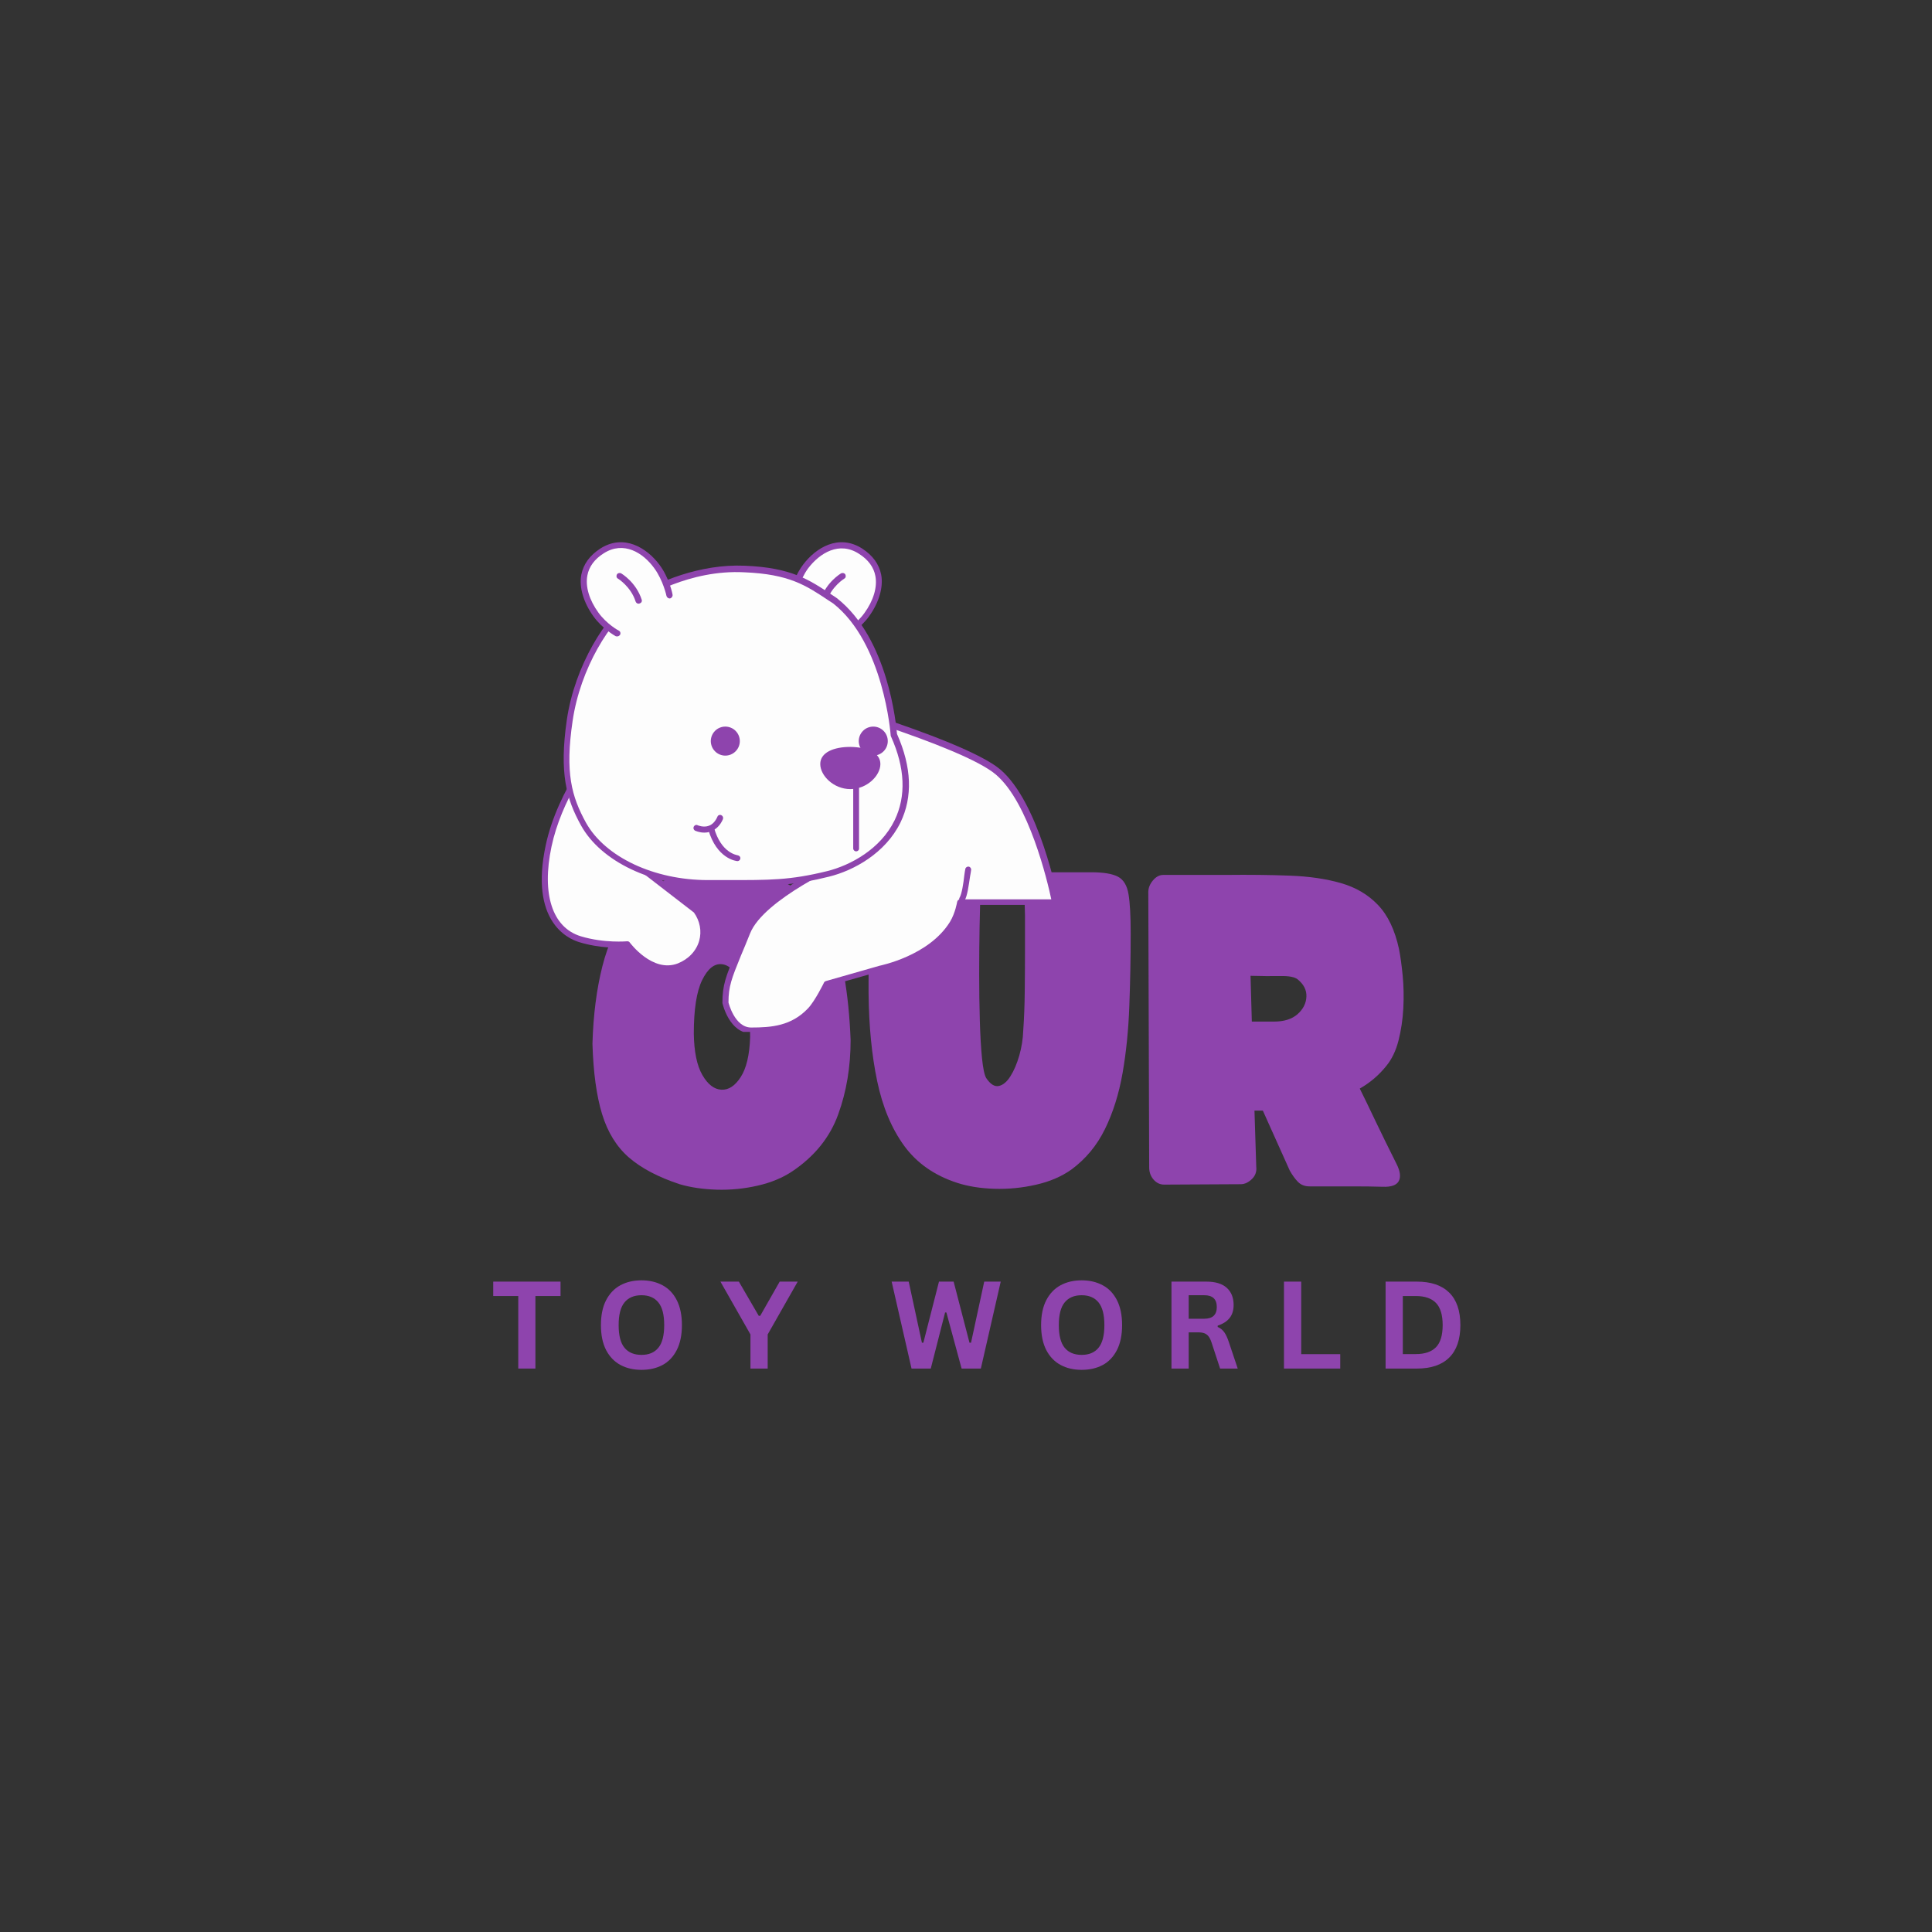 <svg xmlns="http://www.w3.org/2000/svg" xmlns:xlink="http://www.w3.org/1999/xlink" width="500" zoomAndPan="magnify" viewBox="0 0 375 375" height="500" preserveAspectRatio="xMidYMid meet" version="1.0"><rect x="0" y="0" width="375" height="375" fill="#333333" stroke="none"/><defs><g/><clipPath id="22415fa621"><path d="M 140 133 L 205 133 L 205 200.293 L 140 200.293 Z M 140 133 " clip-rule="nonzero"/></clipPath><clipPath id="7705b3b99d"><path d="M 140 132 L 205.547 132 L 205.547 200.293 L 140 200.293 Z M 140 132 " clip-rule="nonzero"/></clipPath></defs><g fill="#8e44ad" fill-opacity="1"><g transform="translate(114.995, 229.931)"><g><path d="M 16.922 -0.078 C 12.766 -1.453 9.488 -3.176 7.094 -5.25 C 4.695 -7.332 2.957 -10.141 1.875 -13.672 C 0.789 -17.211 0.164 -21.773 0 -27.359 C 0.164 -32.941 0.805 -37.941 1.922 -42.359 C 3.035 -46.773 4.785 -50.508 7.172 -53.562 C 9.566 -56.613 12.816 -58.82 16.922 -60.188 C 19.035 -60.875 21.43 -61.258 24.109 -61.344 C 26.785 -61.426 29.438 -61.164 32.062 -60.562 C 34.688 -59.969 36.969 -59.02 38.906 -57.719 C 41.75 -55.781 43.953 -53.352 45.516 -50.438 C 47.086 -47.531 48.203 -44.211 48.859 -40.484 C 49.516 -36.754 49.93 -32.609 50.109 -28.047 C 50.109 -22.859 49.305 -18.055 47.703 -13.641 C 46.109 -9.223 43.176 -5.562 38.906 -2.656 C 36.969 -1.344 34.688 -0.391 32.062 0.203 C 29.438 0.805 26.785 1.066 24.109 0.984 C 21.43 0.898 19.035 0.547 16.922 -0.078 Z M 19.672 -29.328 C 19.723 -25.797 20.273 -23.113 21.328 -21.281 C 22.379 -19.457 23.602 -18.504 25 -18.422 C 26.406 -18.336 27.66 -19.148 28.766 -20.859 C 29.879 -22.566 30.492 -25.16 30.609 -28.641 C 30.609 -33.141 30.051 -36.586 28.938 -38.984 C 27.832 -41.379 26.551 -42.645 25.094 -42.781 C 23.633 -42.926 22.363 -41.891 21.281 -39.672 C 20.207 -37.453 19.672 -34.004 19.672 -29.328 Z M 19.672 -29.328 "/></g></g></g><g fill="#8e44ad" fill-opacity="1"><g transform="translate(168.512, 229.931)"><g><path d="M 17.266 -0.344 C 12.879 -1.77 9.457 -4.16 7 -7.516 C 4.551 -10.879 2.801 -15.066 1.75 -20.078 C 0.695 -25.098 0.141 -30.77 0.078 -37.094 C 0.023 -43.426 0.195 -50.242 0.594 -57.547 C 0.77 -59.305 1.797 -60.273 3.672 -60.453 L 18.641 -60.453 C 19.492 -60.566 20.234 -60.305 20.859 -59.672 C 21.484 -59.047 21.797 -58.281 21.797 -57.375 C 21.742 -55.375 21.688 -52.922 21.625 -50.016 C 21.57 -47.109 21.547 -44.07 21.547 -40.906 C 21.547 -37.75 21.586 -34.727 21.672 -31.844 C 21.754 -28.969 21.895 -26.531 22.094 -24.531 C 22.301 -22.539 22.57 -21.258 22.906 -20.688 C 23.707 -19.488 24.52 -18.973 25.344 -19.141 C 26.176 -19.316 26.93 -19.945 27.609 -21.031 C 28.297 -22.113 28.867 -23.453 29.328 -25.047 C 29.785 -26.648 30.039 -28.25 30.094 -29.844 C 30.27 -32.289 30.367 -34.867 30.391 -37.578 C 30.422 -40.285 30.438 -42.922 30.438 -45.484 C 30.438 -48.047 30.438 -50.297 30.438 -52.234 C 30.383 -53.836 30.359 -55.266 30.359 -56.516 C 30.359 -57.766 30.57 -58.758 31 -59.5 C 31.426 -60.25 32.207 -60.625 33.344 -60.625 C 37.562 -60.625 40.867 -60.625 43.266 -60.625 C 45.66 -60.625 47.398 -60.336 48.484 -59.766 C 49.566 -59.191 50.25 -58.062 50.531 -56.375 C 50.812 -54.695 50.953 -52.18 50.953 -48.828 C 50.953 -43.973 50.863 -39.238 50.688 -34.625 C 50.52 -30.008 50.082 -25.676 49.375 -21.625 C 48.664 -17.582 47.523 -13.961 45.953 -10.766 C 44.391 -7.578 42.211 -4.957 39.422 -2.906 C 37.484 -1.539 35.188 -0.562 32.531 0.031 C 29.883 0.633 27.207 0.895 24.5 0.812 C 21.789 0.727 19.379 0.344 17.266 -0.344 Z M 17.266 -0.344 "/></g></g></g><g fill="#8e44ad" fill-opacity="1"><g transform="translate(222.884, 229.931)"><g><path d="M 45.484 0.422 C 43.828 0.367 41.844 0.344 39.531 0.344 C 37.227 0.344 34.484 0.344 31.297 0.344 C 30.379 0.344 29.633 0.055 29.062 -0.516 C 28.5 -1.086 27.961 -1.828 27.453 -2.734 L 22.234 -14.359 L 20.609 -14.359 L 20.953 -3.5 C 21.066 -2.531 20.781 -1.719 20.094 -1.062 C 19.406 -0.406 18.691 -0.078 17.953 -0.078 L 3.078 0 C 2.273 0 1.586 -0.328 1.016 -0.984 C 0.453 -1.641 0.172 -2.422 0.172 -3.328 L 0 -56.766 C 0 -57.566 0.297 -58.32 0.891 -59.031 C 1.492 -59.75 2.164 -60.109 2.906 -60.109 L 15.047 -60.109 C 19.547 -60.16 23.676 -60.113 27.438 -59.969 C 31.207 -59.832 34.531 -59.348 37.406 -58.516 C 40.281 -57.691 42.672 -56.281 44.578 -54.281 C 46.492 -52.289 47.852 -49.445 48.656 -45.75 C 48.938 -44.32 49.176 -42.594 49.375 -40.562 C 49.57 -38.539 49.613 -36.43 49.5 -34.234 C 49.383 -32.047 49.07 -29.953 48.562 -27.953 C 48.051 -25.961 47.254 -24.312 46.172 -23 C 44.742 -21.227 43.035 -19.773 41.047 -18.641 C 41.953 -16.816 42.973 -14.707 44.109 -12.312 C 45.254 -9.914 46.625 -7.125 48.219 -3.938 C 48.906 -2.562 49.035 -1.473 48.609 -0.672 C 48.18 0.117 47.141 0.484 45.484 0.422 Z M 19.844 -40.531 L 20.094 -31.641 L 24.375 -31.641 C 26.363 -31.641 27.898 -32.125 28.984 -33.094 C 30.066 -34.062 30.633 -35.188 30.688 -36.469 C 30.75 -37.75 30.18 -38.875 28.984 -39.844 C 28.41 -40.301 27.281 -40.516 25.594 -40.484 C 23.914 -40.453 22 -40.469 19.844 -40.531 Z M 19.844 -40.531 "/></g></g></g><path fill="#fdfdfd" d="M 153.836 115.484 C 153.836 115.484 154.5 112.312 156.293 109.906 C 158.699 106.73 162.793 104.273 166.992 106.938 C 172.316 110.367 170.73 115.742 168.172 119.273 C 166.48 121.578 164.074 122.91 164.074 122.91 Z M 153.836 115.484 " fill-opacity="1" fill-rule="nonzero"/><path fill="#8e44ad" d="M 164.074 123.523 C 164.176 123.523 164.281 123.523 164.383 123.473 C 164.484 123.422 166.941 122.039 168.684 119.633 C 170.629 116.918 171.496 113.949 171.035 111.543 C 170.629 109.496 169.398 107.809 167.352 106.477 C 162.793 103.559 158.34 106.324 155.883 109.598 C 153.988 112.109 153.324 115.281 153.324 115.434 C 153.273 115.742 153.477 116.051 153.785 116.152 C 154.094 116.203 154.398 116 154.5 115.691 C 154.5 115.641 155.168 112.621 156.855 110.316 C 159.109 107.348 162.898 104.992 166.738 107.5 C 168.527 108.625 169.602 110.109 169.91 111.801 C 170.32 113.949 169.551 116.562 167.762 119.02 C 166.172 121.219 163.871 122.5 163.82 122.5 C 163.512 122.652 163.41 123.012 163.562 123.32 C 163.664 123.422 163.871 123.523 164.074 123.523 Z M 164.074 123.523 " fill-opacity="1" fill-rule="nonzero"/><path fill="#fdfdfd" d="M 163.613 111.852 C 163.613 111.852 160.902 113.438 159.875 116.613 Z M 163.613 111.852 " fill-opacity="1" fill-rule="nonzero"/><path fill="#8e44ad" d="M 159.875 117.176 C 160.133 117.176 160.336 117.023 160.441 116.766 C 161.363 113.848 163.871 112.312 163.871 112.312 C 164.176 112.16 164.227 111.801 164.074 111.492 C 163.922 111.238 163.562 111.137 163.254 111.289 C 163.152 111.34 160.336 113.027 159.262 116.406 C 159.16 116.715 159.312 117.023 159.672 117.125 C 159.773 117.176 159.824 117.176 159.875 117.176 Z M 159.875 117.176 " fill-opacity="1" fill-rule="nonzero"/><g clip-path="url(#22415fa621)"><path fill="#fdfdfd" d="M 204.875 175.125 C 204.875 175.125 201.238 156.234 193.766 149.836 C 186.293 143.488 149.23 133.301 149.23 133.301 L 163.766 166.934 C 163.766 166.934 147.898 173.895 145.133 180.91 C 141.91 188.945 140.832 190.484 140.832 194.578 C 140.832 194.578 142.062 200.004 145.852 200.004 C 149.637 200.004 153.785 199.75 157.316 196.164 C 158.801 194.629 160.543 190.996 160.543 190.996 L 170.934 188.027 C 170.934 188.027 180.711 186.184 185.012 179.219 C 186.137 177.43 186.496 175.176 186.496 175.176 Z M 204.875 175.125 " fill-opacity="1" fill-rule="nonzero"/></g><g clip-path="url(#7705b3b99d)"><path fill="#8e44ad" d="M 145.801 200.566 C 141.602 200.566 140.27 194.938 140.219 194.68 C 140.219 191.199 140.883 189.512 142.777 185.004 C 143.289 183.777 143.855 182.395 144.57 180.652 C 147.18 174.152 160.133 167.906 163 166.629 L 148.664 133.559 C 148.562 133.352 148.613 133.098 148.77 132.941 C 148.922 132.789 149.125 132.738 149.383 132.738 C 150.918 133.148 186.703 143.027 194.176 149.375 C 201.699 155.773 205.336 174.203 205.438 174.973 C 205.488 175.125 205.438 175.328 205.336 175.434 C 205.234 175.586 205.078 175.637 204.875 175.637 L 186.906 175.637 C 186.754 176.406 186.293 178.043 185.422 179.426 C 181.02 186.539 171.395 188.434 170.984 188.484 L 160.902 191.352 C 160.492 192.223 159.008 195.09 157.676 196.473 C 154.094 200.262 149.844 200.566 145.801 200.566 Z M 141.398 194.578 C 141.398 194.578 142.574 199.441 145.801 199.441 C 149.742 199.441 153.582 199.133 156.805 195.754 C 158.188 194.32 159.93 190.738 159.93 190.738 C 159.98 190.586 160.133 190.484 160.285 190.43 L 170.68 187.461 C 170.832 187.41 180.301 185.566 184.398 178.914 C 185.422 177.223 185.781 175.074 185.781 175.074 C 185.832 174.766 186.086 174.562 186.344 174.562 L 204.055 174.562 C 203.34 171.133 199.703 155.773 193.305 150.348 C 186.754 144.77 156.551 136.066 150.148 134.273 L 164.227 166.781 C 164.332 167.086 164.227 167.445 163.922 167.547 C 163.766 167.602 148.258 174.512 145.594 181.164 C 144.93 182.855 144.312 184.289 143.801 185.516 C 142.012 189.918 141.398 191.457 141.398 194.578 Z M 141.398 194.578 " fill-opacity="1" fill-rule="nonzero"/></g><path fill="#fdfdfd" d="M 135.152 176.711 L 125.629 169.391 L 116.875 143.848 C 116.875 143.848 108.891 153.113 106.535 164.223 C 104.129 175.328 107.816 180.859 112.574 182.293 C 117.285 183.727 121.789 183.316 121.789 183.316 C 121.789 183.316 126.398 189.664 131.824 187.566 C 136.43 185.773 138.02 180.551 135.152 176.711 Z M 135.152 176.711 " fill-opacity="1" fill-rule="nonzero"/><path fill="#8e44ad" d="M 129.52 188.59 C 125.527 188.59 122.352 184.953 121.535 183.93 C 120.406 183.98 116.516 184.137 112.371 182.855 C 110.066 182.137 102.797 178.707 105.922 164.066 C 108.273 153.012 116.312 143.59 116.414 143.488 C 116.566 143.336 116.773 143.23 116.977 143.285 C 117.184 143.336 117.336 143.488 117.438 143.691 L 126.141 169.031 L 135.508 176.25 C 135.562 176.301 135.613 176.301 135.613 176.355 C 137.047 178.301 137.508 180.703 136.84 182.957 C 136.176 185.312 134.383 187.156 131.977 188.129 C 131.156 188.434 130.34 188.59 129.52 188.59 Z M 121.789 182.703 C 121.996 182.703 122.148 182.805 122.25 182.957 C 122.301 183.008 126.652 188.895 131.566 187 C 133.617 186.184 135.152 184.594 135.715 182.598 C 136.227 180.758 135.867 178.758 134.691 177.121 L 125.27 169.852 C 125.168 169.801 125.117 169.699 125.066 169.598 L 116.621 145.023 C 114.676 147.48 108.941 155.363 107.047 164.324 C 105.102 173.539 107.199 180.039 112.73 181.73 C 117.285 183.109 121.688 182.703 121.738 182.703 C 121.738 182.703 121.789 182.703 121.789 182.703 Z M 121.789 182.703 " fill-opacity="1" fill-rule="nonzero"/><path fill="#fdfdfd" d="M 123.02 116.613 C 118.309 119.684 112.164 129.207 110.578 139.855 C 109.145 149.477 110.219 154.496 113.293 159.973 C 116.977 166.574 126.348 171.387 137.453 171.387 C 148.562 171.387 152.402 171.695 160.746 169.648 C 169.09 167.602 180.867 159.102 173.547 142.668 C 173.547 142.668 172.316 124.648 162.129 116.664 C 157.215 113.387 153.988 110.828 144.52 110.469 C 135.047 110.059 126.754 114.156 123.02 116.613 Z M 123.02 116.613 " fill-opacity="1" fill-rule="nonzero"/><path fill="#8e44ad" d="M 143.906 171.949 C 143.035 171.949 142.113 171.949 141.09 171.949 L 137.453 171.949 C 126.602 171.949 116.672 167.242 112.781 160.227 C 109.914 155.059 108.531 150.039 110.016 139.75 C 111.551 129.156 117.695 119.43 122.711 116.102 C 127.625 112.824 135.969 109.445 144.52 109.805 C 153.582 110.164 157.062 112.516 161.516 115.484 L 162.438 116.102 C 172.469 123.984 173.953 140.828 174.109 142.465 C 176.977 148.914 177.18 154.699 174.773 159.664 C 171.855 165.602 165.711 168.98 160.902 170.16 C 154.348 171.797 150.559 171.949 143.906 171.949 Z M 123.02 116.613 L 123.324 117.125 C 118.512 120.297 112.625 129.719 111.141 139.957 C 109.656 149.988 110.938 154.598 113.754 159.715 C 117.488 166.371 126.961 170.824 137.402 170.824 L 141.039 170.824 C 149.383 170.824 153.273 170.875 160.543 169.086 C 165.098 167.957 170.934 164.785 173.648 159.203 C 175.898 154.547 175.695 149.066 172.93 142.926 C 172.879 142.875 172.879 142.773 172.879 142.719 C 172.879 142.566 171.547 124.855 161.719 117.125 L 160.848 116.562 C 156.395 113.594 153.172 111.441 144.469 111.082 C 133.82 110.52 125.016 116 123.375 117.074 Z M 123.02 116.613 " fill-opacity="1" fill-rule="nonzero"/><path fill="#fdfdfd" d="M 135.152 160.738 C 135.152 160.738 138.273 162.172 139.758 158.793 Z M 135.152 160.738 " fill-opacity="1" fill-rule="nonzero"/><path fill="#8e44ad" d="M 136.688 161.609 C 135.715 161.609 134.996 161.25 134.945 161.25 C 134.641 161.098 134.535 160.793 134.641 160.484 C 134.793 160.176 135.102 160.023 135.406 160.176 C 135.406 160.176 136.535 160.688 137.609 160.277 C 138.273 160.023 138.836 159.461 139.246 158.539 C 139.348 158.23 139.707 158.078 140.016 158.23 C 140.32 158.387 140.426 158.691 140.32 159 C 139.809 160.176 139.043 160.945 138.02 161.355 C 137.559 161.559 137.098 161.609 136.688 161.609 Z M 136.688 161.609 " fill-opacity="1" fill-rule="nonzero"/><path fill="#fdfdfd" d="M 143.137 166.523 C 143.137 166.523 139.555 166.219 138.02 160.738 Z M 143.137 166.523 " fill-opacity="1" fill-rule="nonzero"/><path fill="#8e44ad" d="M 143.137 167.141 C 143.086 167.141 143.086 167.141 143.137 167.141 C 142.934 167.141 139.094 166.73 137.453 160.945 C 137.352 160.637 137.559 160.332 137.863 160.227 C 138.223 160.176 138.48 160.332 138.582 160.637 C 139.965 165.602 143.035 165.961 143.188 166.012 C 143.496 166.062 143.75 166.32 143.699 166.629 C 143.699 166.883 143.445 167.141 143.137 167.141 Z M 143.137 167.141 " fill-opacity="1" fill-rule="nonzero"/><path fill="#8e44ad" d="M 143.598 143.848 C 143.598 144.219 143.527 144.578 143.383 144.926 C 143.242 145.27 143.035 145.574 142.773 145.836 C 142.508 146.102 142.203 146.305 141.859 146.449 C 141.516 146.59 141.156 146.664 140.781 146.664 C 140.41 146.664 140.051 146.59 139.703 146.449 C 139.359 146.305 139.055 146.102 138.793 145.836 C 138.527 145.574 138.324 145.27 138.18 144.926 C 138.039 144.578 137.965 144.219 137.965 143.848 C 137.965 143.473 138.039 143.113 138.18 142.77 C 138.324 142.426 138.527 142.121 138.793 141.855 C 139.055 141.59 139.359 141.387 139.703 141.246 C 140.051 141.102 140.41 141.031 140.781 141.031 C 141.156 141.031 141.516 141.102 141.859 141.246 C 142.203 141.387 142.508 141.59 142.773 141.855 C 143.035 142.121 143.242 142.426 143.383 142.77 C 143.527 143.113 143.598 143.473 143.598 143.848 Z M 143.598 143.848 " fill-opacity="1" fill-rule="nonzero"/><path fill="#8e44ad" d="M 172.316 143.848 C 172.316 144.219 172.246 144.578 172.102 144.926 C 171.961 145.27 171.758 145.574 171.492 145.836 C 171.227 146.102 170.922 146.305 170.578 146.449 C 170.234 146.59 169.875 146.664 169.5 146.664 C 169.129 146.664 168.77 146.59 168.422 146.449 C 168.078 146.305 167.773 146.102 167.512 145.836 C 167.246 145.574 167.043 145.27 166.898 144.926 C 166.758 144.578 166.684 144.219 166.684 143.848 C 166.684 143.473 166.758 143.113 166.898 142.77 C 167.043 142.426 167.246 142.121 167.512 141.855 C 167.773 141.59 168.078 141.387 168.422 141.246 C 168.77 141.102 169.129 141.031 169.5 141.031 C 169.875 141.031 170.234 141.102 170.578 141.246 C 170.922 141.387 171.227 141.59 171.492 141.855 C 171.758 142.121 171.961 142.426 172.102 142.77 C 172.246 143.113 172.316 143.473 172.316 143.848 Z M 172.316 143.848 " fill-opacity="1" fill-rule="nonzero"/><path fill="#fdfdfd" d="M 130.031 115.484 C 130.031 115.484 129.367 112.312 127.574 109.906 C 125.168 106.68 121.023 104.273 116.875 106.938 C 111.551 110.367 113.137 115.742 115.699 119.273 C 117.387 121.578 119.793 122.91 119.793 122.91 Z M 130.031 115.484 " fill-opacity="1" fill-rule="nonzero"/><path fill="#8e44ad" d="M 119.793 123.523 C 119.691 123.523 119.59 123.523 119.484 123.473 C 119.383 123.422 116.926 122.039 115.188 119.633 C 113.242 116.918 112.371 113.949 112.832 111.543 C 113.242 109.496 114.469 107.809 116.516 106.477 C 121.074 103.559 125.527 106.324 127.984 109.598 C 129.879 112.109 130.543 115.281 130.543 115.434 C 130.594 115.742 130.391 116.051 130.082 116.152 C 129.777 116.203 129.469 116 129.367 115.691 C 129.367 115.641 128.699 112.621 127.012 110.316 C 124.809 107.246 121.023 104.941 117.184 107.398 C 115.391 108.523 114.316 110.008 114.008 111.699 C 113.598 113.848 114.367 116.457 116.16 118.918 C 117.746 121.117 120.051 122.398 120.102 122.398 C 120.406 122.551 120.512 122.91 120.355 123.215 C 120.203 123.422 120 123.523 119.793 123.523 Z M 119.793 123.523 " fill-opacity="1" fill-rule="nonzero"/><path fill="#fdfdfd" d="M 120.254 111.852 C 120.254 111.852 122.969 113.438 123.992 116.613 Z M 120.254 111.852 " fill-opacity="1" fill-rule="nonzero"/><path fill="#8e44ad" d="M 123.941 117.176 C 123.684 117.176 123.48 117.023 123.375 116.766 C 122.457 113.848 119.945 112.312 119.945 112.312 C 119.641 112.16 119.59 111.801 119.742 111.492 C 119.895 111.238 120.254 111.137 120.562 111.289 C 120.664 111.34 123.48 113.027 124.555 116.406 C 124.656 116.715 124.504 117.023 124.145 117.125 C 124.094 117.176 124.043 117.176 123.941 117.176 Z M 123.941 117.176 " fill-opacity="1" fill-rule="nonzero"/><path fill="#8e44ad" d="M 170.883 148.301 C 170.883 150.555 168.273 153.164 165.047 153.164 C 161.82 153.164 159.211 150.555 159.211 148.301 C 159.211 146.047 161.82 144.973 165.047 144.973 C 168.273 145.023 170.883 146.047 170.883 148.301 Z M 170.883 148.301 " fill-opacity="1" fill-rule="nonzero"/><path fill="#8e44ad" d="M 166.172 165.246 C 165.867 165.246 165.609 164.988 165.609 164.684 L 165.609 153.062 C 165.609 152.754 165.867 152.5 166.172 152.5 C 166.48 152.5 166.738 152.754 166.738 153.062 L 166.738 164.629 C 166.789 164.988 166.48 165.246 166.172 165.246 Z M 166.172 165.246 " fill-opacity="1" fill-rule="nonzero"/><path fill="#fdfdfd" d="M 186.754 174.613 C 187.418 173.488 187.727 170.109 187.98 168.828 Z M 186.754 174.613 " fill-opacity="1" fill-rule="nonzero"/><path fill="#8e44ad" d="M 186.754 175.176 C 186.648 175.176 186.547 175.125 186.445 175.074 C 186.191 174.922 186.086 174.562 186.242 174.254 C 186.703 173.488 187.008 171.387 187.164 169.953 C 187.215 169.441 187.316 168.98 187.367 168.676 C 187.418 168.367 187.727 168.164 188.031 168.215 C 188.34 168.266 188.543 168.574 188.492 168.879 C 188.441 169.188 188.391 169.648 188.289 170.109 C 188.031 171.797 187.777 173.895 187.215 174.816 C 187.164 175.074 186.957 175.176 186.754 175.176 Z M 186.754 175.176 " fill-opacity="1" fill-rule="nonzero"/><g fill="#8e44ad" fill-opacity="1"><g transform="translate(95.267, 265.637)"><g><path d="M 13.531 -16.875 L 13.531 -14.078 L 8.656 -14.078 L 8.656 0 L 5.328 0 L 5.328 -14.078 L 0.469 -14.078 L 0.469 -16.875 Z M 13.531 -16.875 "/></g></g></g><g fill="#8e44ad" fill-opacity="1"><g transform="translate(115.313, 265.637)"><g><path d="M 9.203 0.25 C 7.648 0.25 6.285 -0.066 5.109 -0.703 C 3.93 -1.336 3.004 -2.301 2.328 -3.594 C 1.66 -4.895 1.328 -6.508 1.328 -8.438 C 1.328 -10.363 1.66 -11.973 2.328 -13.266 C 3.004 -14.566 3.93 -15.535 5.109 -16.172 C 6.285 -16.805 7.648 -17.125 9.203 -17.125 C 10.742 -17.125 12.102 -16.805 13.281 -16.172 C 14.457 -15.547 15.379 -14.582 16.047 -13.281 C 16.711 -11.977 17.047 -10.363 17.047 -8.438 C 17.047 -6.508 16.711 -4.895 16.047 -3.594 C 15.379 -2.289 14.457 -1.32 13.281 -0.688 C 12.102 -0.062 10.742 0.25 9.203 0.25 Z M 9.203 -2.656 C 10.629 -2.656 11.719 -3.113 12.469 -4.031 C 13.227 -4.945 13.609 -6.414 13.609 -8.438 C 13.609 -10.457 13.227 -11.926 12.469 -12.844 C 11.719 -13.77 10.629 -14.234 9.203 -14.234 C 7.766 -14.234 6.664 -13.77 5.906 -12.844 C 5.145 -11.926 4.766 -10.457 4.766 -8.438 C 4.766 -6.414 5.145 -4.945 5.906 -4.031 C 6.664 -3.113 7.766 -2.656 9.203 -2.656 Z M 9.203 -2.656 "/></g></g></g><g fill="#8e44ad" fill-opacity="1"><g transform="translate(139.758, 265.637)"><g><path d="M 9.25 0 L 5.906 0 L 5.906 -6.625 L 0.078 -16.875 L 3.656 -16.875 L 7.516 -10.234 L 7.797 -10.234 L 11.578 -16.875 L 15.078 -16.875 L 9.25 -6.625 Z M 9.25 0 "/></g></g></g><g fill="#8e44ad" fill-opacity="1"><g transform="translate(160.97, 265.637)"><g/></g></g><g fill="#8e44ad" fill-opacity="1"><g transform="translate(172.6, 265.637)"><g><path d="M 8.062 0 L 4.328 0 L 0.469 -16.875 L 3.781 -16.875 L 6.344 -5.016 L 6.625 -5.016 L 9.656 -16.875 L 12.5 -16.875 L 15.578 -5.016 L 15.875 -5.016 L 18.438 -16.875 L 21.641 -16.875 L 17.781 0 L 14.047 0 L 11.094 -10.891 L 10.844 -10.891 Z M 8.062 0 "/></g></g></g><g fill="#8e44ad" fill-opacity="1"><g transform="translate(200.751, 265.637)"><g><path d="M 9.203 0.25 C 7.648 0.25 6.285 -0.066 5.109 -0.703 C 3.93 -1.336 3.004 -2.301 2.328 -3.594 C 1.66 -4.895 1.328 -6.508 1.328 -8.438 C 1.328 -10.363 1.66 -11.973 2.328 -13.266 C 3.004 -14.566 3.93 -15.535 5.109 -16.172 C 6.285 -16.805 7.648 -17.125 9.203 -17.125 C 10.742 -17.125 12.102 -16.805 13.281 -16.172 C 14.457 -15.547 15.379 -14.582 16.047 -13.281 C 16.711 -11.977 17.047 -10.363 17.047 -8.438 C 17.047 -6.508 16.711 -4.895 16.047 -3.594 C 15.379 -2.289 14.457 -1.32 13.281 -0.688 C 12.102 -0.062 10.742 0.25 9.203 0.25 Z M 9.203 -2.656 C 10.629 -2.656 11.719 -3.113 12.469 -4.031 C 13.227 -4.945 13.609 -6.414 13.609 -8.438 C 13.609 -10.457 13.227 -11.926 12.469 -12.844 C 11.719 -13.77 10.629 -14.234 9.203 -14.234 C 7.766 -14.234 6.664 -13.77 5.906 -12.844 C 5.145 -11.926 4.766 -10.457 4.766 -8.438 C 4.766 -6.414 5.145 -4.945 5.906 -4.031 C 6.664 -3.113 7.766 -2.656 9.203 -2.656 Z M 9.203 -2.656 "/></g></g></g><g fill="#8e44ad" fill-opacity="1"><g transform="translate(225.195, 265.637)"><g><path d="M 2.188 0 L 2.188 -16.875 L 8.969 -16.875 C 10.719 -16.875 12.035 -16.473 12.922 -15.672 C 13.805 -14.867 14.25 -13.758 14.25 -12.344 C 14.25 -11.312 13.988 -10.469 13.469 -9.812 C 12.957 -9.164 12.188 -8.672 11.156 -8.328 L 11.156 -8.078 C 11.688 -7.848 12.113 -7.504 12.438 -7.047 C 12.758 -6.598 13.066 -5.926 13.359 -5.031 L 15.047 0 L 11.625 0 L 9.969 -5.047 C 9.801 -5.555 9.609 -5.953 9.391 -6.234 C 9.18 -6.516 8.914 -6.719 8.594 -6.844 C 8.27 -6.969 7.844 -7.031 7.312 -7.031 L 5.531 -7.031 L 5.531 0 Z M 8.562 -9.672 C 10.176 -9.672 10.984 -10.426 10.984 -11.938 C 10.984 -13.469 10.176 -14.234 8.562 -14.234 L 5.531 -14.234 L 5.531 -9.672 Z M 8.562 -9.672 "/></g></g></g><g fill="#8e44ad" fill-opacity="1"><g transform="translate(247.031, 265.637)"><g><path d="M 5.531 -16.875 L 5.531 -2.797 L 13.109 -2.797 L 13.109 0 L 2.188 0 L 2.188 -16.875 Z M 5.531 -16.875 "/></g></g></g><g fill="#8e44ad" fill-opacity="1"><g transform="translate(266.754, 265.637)"><g><path d="M 8.266 -16.875 C 11.004 -16.875 13.094 -16.164 14.531 -14.75 C 15.977 -13.332 16.703 -11.227 16.703 -8.438 C 16.703 -5.656 15.977 -3.551 14.531 -2.125 C 13.094 -0.707 11.004 0 8.266 0 L 2.188 0 L 2.188 -16.875 Z M 8.062 -2.812 C 9.801 -2.812 11.102 -3.254 11.969 -4.141 C 12.832 -5.023 13.266 -6.457 13.266 -8.438 C 13.266 -10.414 12.832 -11.848 11.969 -12.734 C 11.102 -13.629 9.801 -14.078 8.062 -14.078 L 5.531 -14.078 L 5.531 -2.812 Z M 8.062 -2.812 "/></g></g></g></svg>